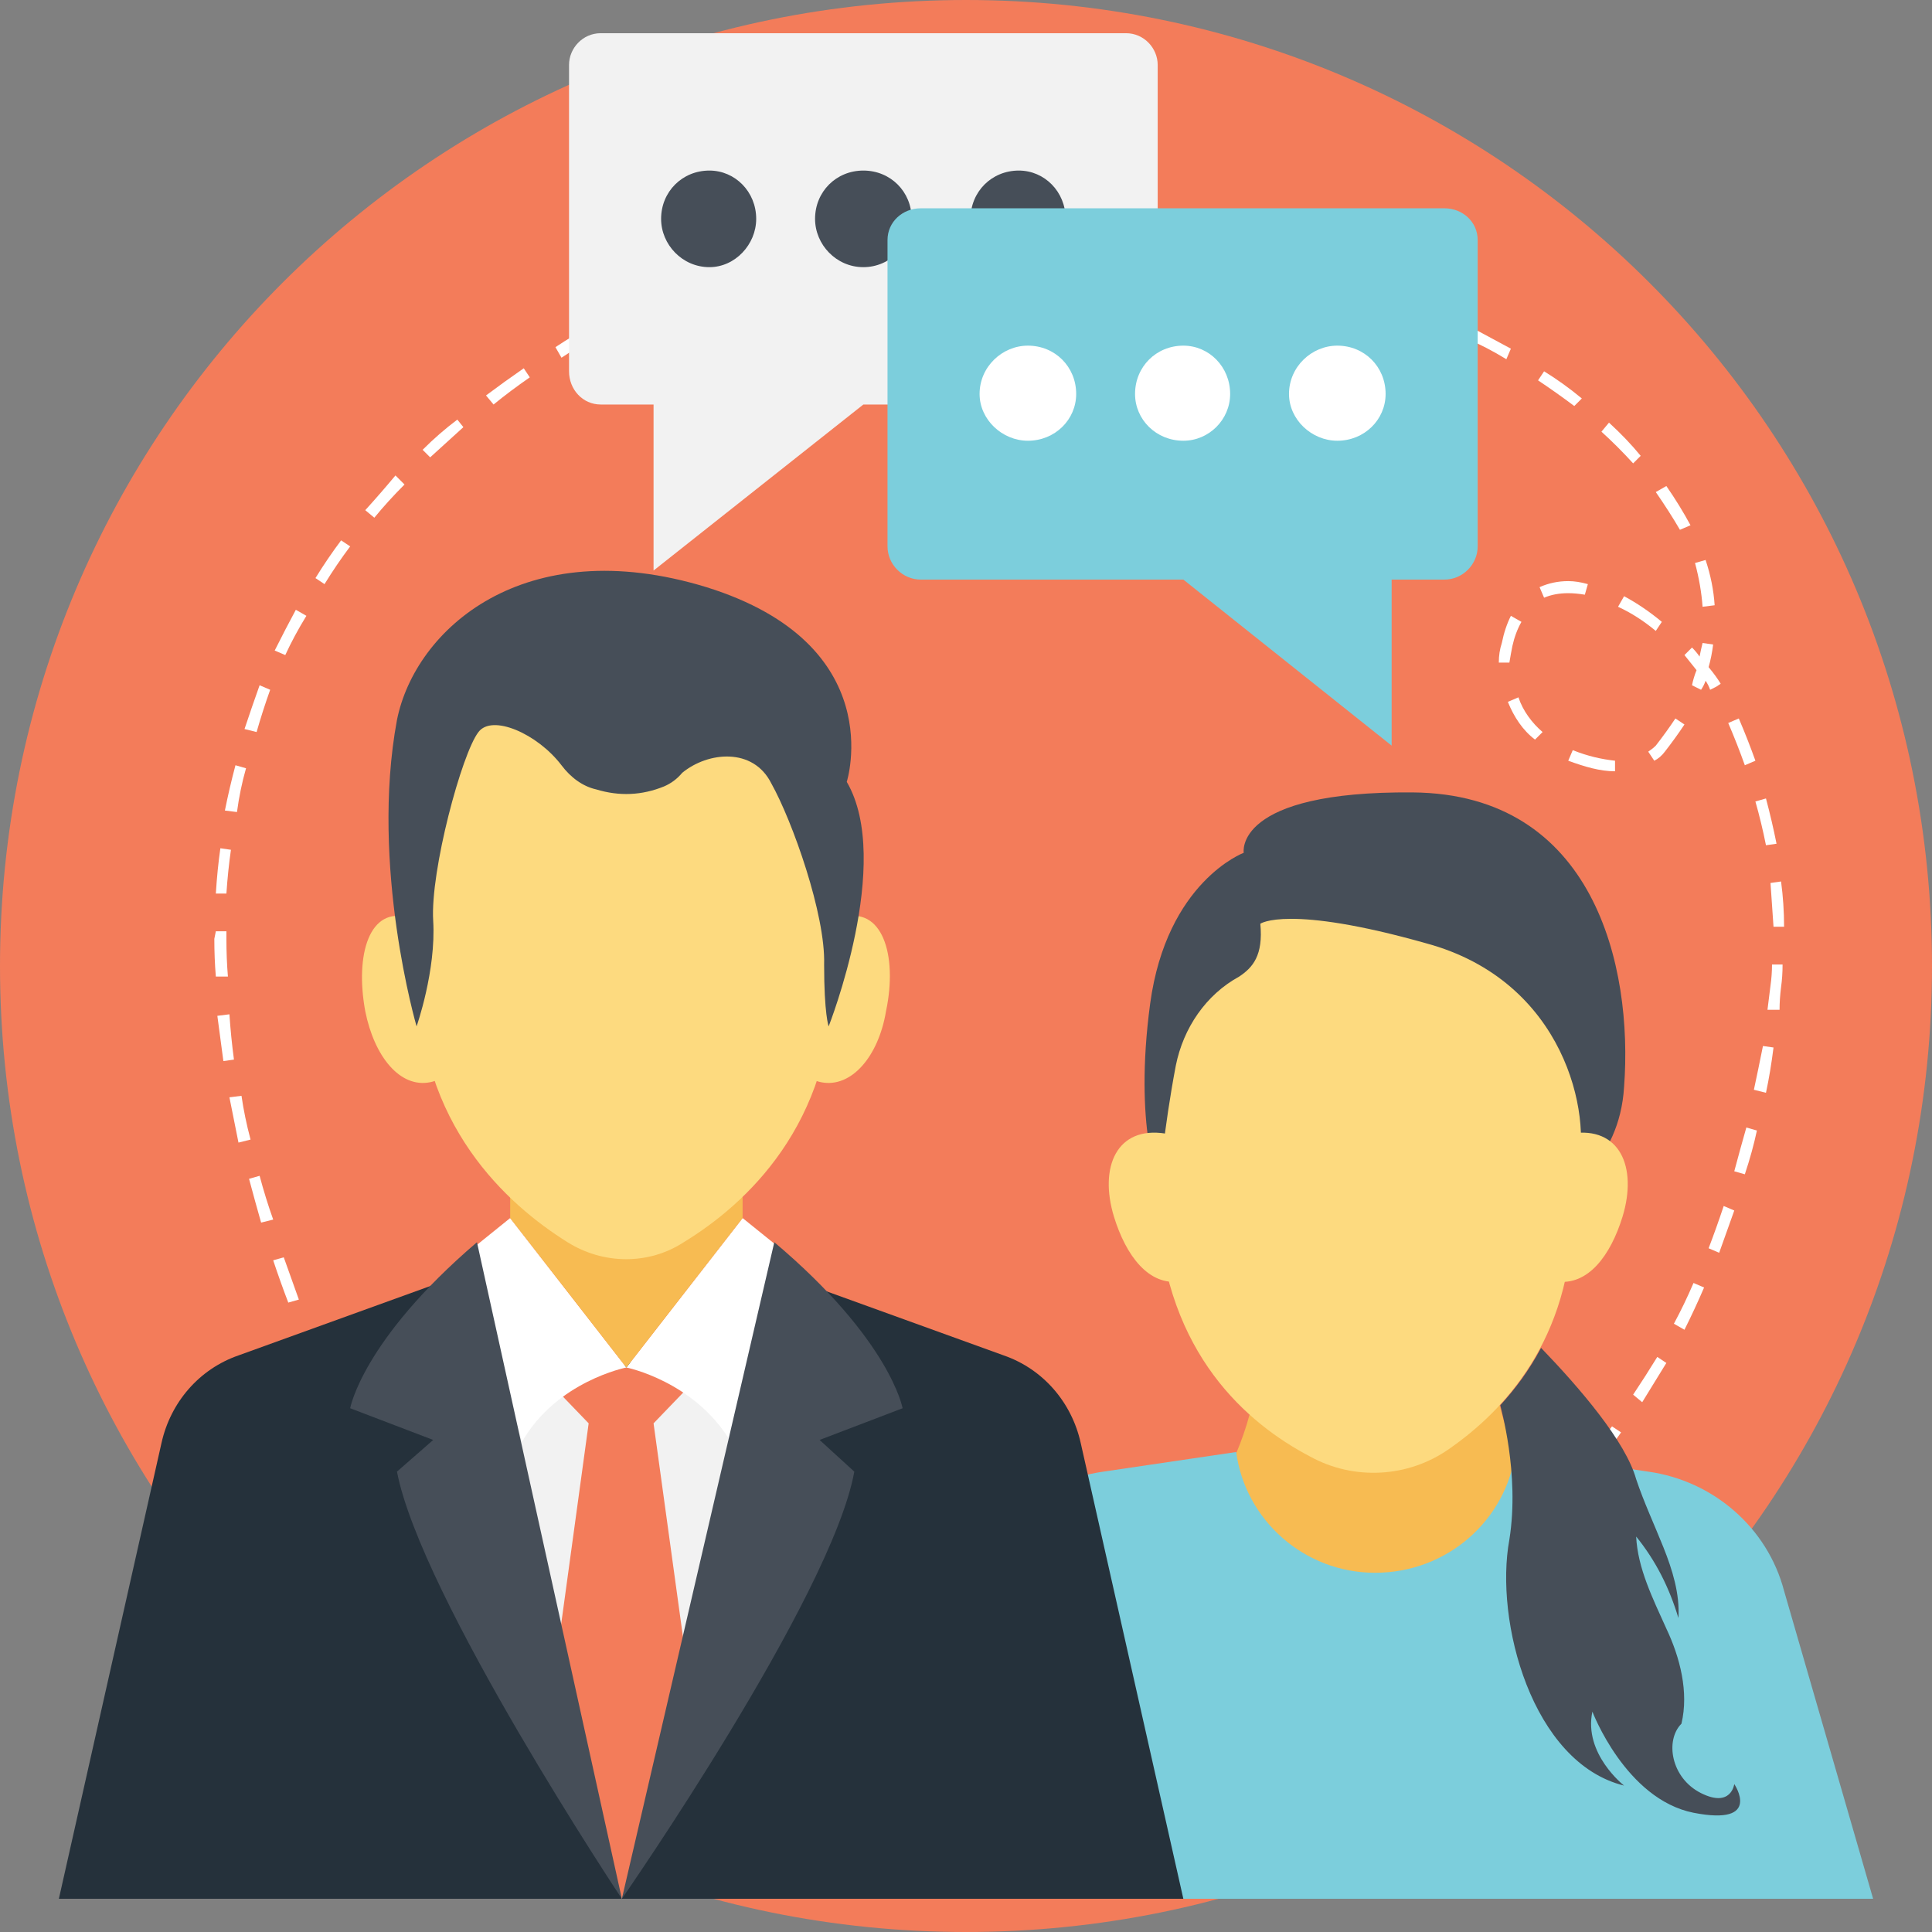 <svg version="1.2" xmlns="http://www.w3.org/2000/svg" viewBox="0 0 128 128" width="70" height="70">
	<rect x="0" y="0" width="128" height="128" fill="#808080" stroke="none"/>
	<title>Client Communication-svg</title>
	<style>
		.s0 { fill: #f37c5a } 
		.s1 { fill: #ffffff } 
		.s2 { fill: #f2f2f2 } 
		.s3 { fill: #464e58 } 
		.s4 { fill: #7ccedc } 
		.s5 { fill: #f7bb52 } 
		.s6 { fill: #fdda7f } 
		.s7 { fill: #25313b } 
	</style>
	<g>
		<g>
			<g>
				<g>
					<g>
						<g>
							<path class="s0" d="m64 128c-35.4 0-64-28.6-64-64 0-35.4 28.6-64 64-64 35.4 0 64 28.6 64 64 0 35.4-28.6 64-64 64z"/>
						</g>
					</g>
				</g>
			</g>
		</g>
		<g>
			<g>
				<g>
					<g>
						<path class="s1" d="m101.6 101.3l-0.4-0.6c0 0 0.8-0.7 2.1-2l0.6 0.5c-1.4 1.4-2.2 2.1-2.3 2.1zm4-4l-0.6-0.5q0.9-1.1 1.8-2.3l0.6 0.4q-0.9 1.3-1.8 2.4zm3.2-4.4l-0.6-0.5q0.8-1.2 1.6-2.5l0.6 0.4q-0.8 1.3-1.6 2.6zm2.8-4.8l-0.7-0.4q0.7-1.3 1.3-2.7l0.7 0.3q-0.6 1.4-1.3 2.8zm2.3-5.1l-0.7-0.3q0.5-1.3 1-2.8l0.7 0.3q-0.5 1.4-1 2.8zm1.7-5.2l-0.7-0.2q0.4-1.5 0.8-2.9l0.7 0.2q-0.3 1.4-0.8 2.9zm1.4-5.4l-0.8-0.2q0.3-1.4 0.6-2.9l0.7 0.1q-0.2 1.6-0.5 3zm0.9-5.5h-0.8q0.1-0.8 0.2-1.6 0.1-0.7 0.1-1.4h0.7q0 0.8-0.1 1.5-0.1 0.8-0.1 1.5zm-0.4-5.5q-0.1-1.5-0.2-2.9l0.7-0.1q0.2 1.5 0.2 3zm-0.5-5.4q-0.3-1.5-0.7-2.9l0.7-0.2q0.4 1.5 0.7 3zm-10-4.9c-1 0-2-0.3-3.1-0.7l0.3-0.7c1 0.4 1.9 0.6 2.8 0.7zm8.6-0.4q-0.5-1.4-1.1-2.8l0.7-0.3q0.6 1.4 1.1 2.8zm-6-0.3l-0.4-0.6q0.3-0.2 0.5-0.4 0.7-0.9 1.3-1.8l0.6 0.4q-0.6 0.9-1.3 1.8-0.3 0.4-0.7 0.6zm-7.9-1.4c-0.8-0.6-1.4-1.5-1.8-2.5l0.7-0.3c0.3 0.9 0.9 1.7 1.6 2.3zm11.6-3.3l0.4-0.2-0.4 0.2q-0.1-0.3-0.3-0.6-0.1 0.3-0.3 0.6l-0.6-0.3q0.1-0.5 0.3-1-0.4-0.5-0.8-1l0.5-0.5q0.3 0.3 0.5 0.6 0.1-0.5 0.2-0.9l0.7 0.1q-0.1 0.8-0.3 1.5 0.5 0.6 0.8 1.1l-0.3 0.2zm-13.3-1.8h-0.7q0-0.7 0.2-1.3 0.2-1 0.6-1.8l0.7 0.4q-0.4 0.7-0.6 1.6-0.1 0.5-0.2 1.1zm9.7-2.1q-1.2-1-2.5-1.6l0.4-0.7q1.3 0.7 2.5 1.7zm3.1-1.6q-0.1-1.4-0.5-2.9l0.7-0.2q0.5 1.5 0.6 3zm-10.5-0.6l-0.3-0.7q0.9-0.4 1.9-0.4 0.6 0 1.3 0.2l-0.2 0.7q-0.6-0.1-1.1-0.1 0 0 0 0-0.9 0-1.6 0.3zm9-4.5q-0.7-1.2-1.6-2.5l0.7-0.4q0.9 1.3 1.6 2.6zm-3.1-4.4q-1-1.1-2.1-2.1l0.5-0.6q1.2 1.1 2.1 2.2zm-3.9-3.8q-1.2-0.9-2.4-1.7l0.4-0.6q1.3 0.8 2.5 1.8zm-4.5-3.1q-1.3-0.8-2.7-1.4l0.4-0.7q1.3 0.7 2.6 1.4zm-4.8-2.4q-1.4-0.6-2.8-1.1l0.2-0.7q1.4 0.5 2.9 1.1zm-5.2-1.8q-1.5-0.4-2.9-0.6l0.1-0.7q1.5 0.2 3 0.6zm-7.5-0.7l-0.1-0.7q0.9-0.2 2-0.2h0.3v0.8h-0.3q-1 0-1.9 0.1z"/>
					</g>
				</g>
			</g>
			<g>
				<g>
					<g>
						<path class="s1" d="m26.3 101.2c0 0-0.6-0.9-1.6-2.6l0.7-0.4c0.9 1.7 1.5 2.6 1.5 2.6zm-2.7-4.8q-0.7-1.2-1.4-2.7l0.7-0.3q0.7 1.4 1.3 2.6zm-2.4-5q-0.6-1.3-1.2-2.7l0.7-0.3q0.6 1.4 1.2 2.7zm-2.1-5.1q-0.5-1.3-1-2.8l0.7-0.2q0.5 1.4 1 2.8zm-1.8-5.3q-0.4-1.4-0.8-2.9l0.7-0.2q0.4 1.5 0.9 2.9zm-1.5-5.3q-0.3-1.5-0.6-3l0.8-0.1q0.2 1.4 0.6 2.9zm-1-5.4q-0.2-1.5-0.4-3l0.8-0.1q0.1 1.5 0.3 3zm-0.5-5.6q-0.1-1.2-0.1-2.5l0.1-0.5h0.7v0.5q0 1.3 0.1 2.5zm0.7-5.5h-0.7q0.1-1.6 0.3-3l0.7 0.1q-0.2 1.4-0.3 2.9zm0.7-5.4l-0.8-0.1q0.3-1.5 0.7-3l0.7 0.2q-0.4 1.4-0.6 2.9zm1.3-5.3l-0.8-0.2q0.5-1.5 1-2.9l0.7 0.3q-0.5 1.4-0.9 2.8zm1.9-5.1l-0.7-0.3q0.7-1.4 1.4-2.7l0.7 0.4q-0.8 1.3-1.4 2.6zm2.6-4.7l-0.6-0.4q0.8-1.3 1.7-2.5l0.6 0.4q-0.9 1.2-1.7 2.5zm3.3-4.4l-0.6-0.5q1-1.1 2-2.3l0.6 0.6q-1.1 1.1-2 2.2zm3.7-4l-0.5-0.5q1.1-1.1 2.3-2l0.4 0.5q-1.1 1-2.2 2zm4.2-3.5l-0.5-0.6q1.2-0.9 2.5-1.8l0.4 0.6q-1.3 0.9-2.4 1.8zm4.5-3.1l-0.4-0.7q1.2-0.8 2.5-1.5l0.4 0.6q-1.3 0.8-2.5 1.6zm4.7-2.8l-0.4-0.6q1.4-0.7 2.7-1.4l0.4 0.7q-1.4 0.7-2.7 1.3z"/>
					</g>
				</g>
			</g>
		</g>
		<g>
			<g>
				<g>
					<g>
						<g>
							<path class="s2" d="m76.7 4.3v20.3c0 1.2-0.9 2.2-2.1 2.2h-17.4l-13.9 11v-11h-3.5c-1.2 0-2.1-1-2.1-2.2v-20.3c0-1.1 0.9-2.1 2.1-2.1h34.8c1.2 0 2.1 1 2.1 2.1z"/>
						</g>
					</g>
				</g>
				<g>
					<g>
						<g>
							<g>
								<path class="s3" d="m47 17.7c-1.8 0-3.2-1.5-3.2-3.2 0-1.8 1.4-3.2 3.2-3.2 1.7 0 3.1 1.4 3.1 3.2 0 1.7-1.4 3.2-3.1 3.2z"/>
							</g>
						</g>
					</g>
					<g>
						<g>
							<g>
								<path class="s3" d="m57.2 17.7c-1.8 0-3.2-1.5-3.2-3.2 0-1.8 1.4-3.2 3.2-3.2 1.8 0 3.2 1.4 3.2 3.2 0 1.7-1.4 3.2-3.2 3.2z"/>
							</g>
						</g>
					</g>
					<g>
						<g>
							<g>
								<path class="s3" d="m67.5 17.7c-1.8 0-3.2-1.5-3.2-3.2 0-1.8 1.4-3.2 3.2-3.2 1.7 0 3.1 1.4 3.1 3.2 0 1.7-1.4 3.2-3.1 3.2z"/>
							</g>
						</g>
					</g>
				</g>
			</g>
			<g>
				<g>
					<g>
						<g>
							<g>
								<path class="s4" d="m58.8 15.9v20.3c0 1.2 1 2.2 2.2 2.2h17.4l13.8 11v-11h3.5c1.2 0 2.2-1 2.2-2.2v-20.3c0-1.2-1-2.1-2.2-2.1h-34.7c-1.2 0-2.2 0.9-2.2 2.1z"/>
							</g>
						</g>
					</g>
					<g>
						<g>
							<g>
								<g>
									<path class="s1" d="m88.6 29.2c-1.7 0-3.2-1.4-3.2-3.1 0-1.8 1.5-3.2 3.2-3.2 1.8 0 3.2 1.4 3.2 3.2 0 1.7-1.4 3.1-3.2 3.1z"/>
								</g>
							</g>
						</g>
						<g>
							<g>
								<g>
									<path class="s1" d="m78.4 29.2c-1.8 0-3.2-1.4-3.2-3.1 0-1.8 1.4-3.2 3.2-3.2 1.7 0 3.1 1.4 3.1 3.2 0 1.7-1.4 3.1-3.1 3.1z"/>
								</g>
							</g>
						</g>
						<g>
							<g>
								<g>
									<path class="s1" d="m68.1 29.2c-1.7 0-3.2-1.4-3.2-3.1 0-1.8 1.5-3.2 3.2-3.2 1.8 0 3.2 1.4 3.2 3.2 0 1.7-1.4 3.1-3.2 3.1z"/>
								</g>
							</g>
						</g>
					</g>
				</g>
				<g>
					<g>
						<g>
							<g>
								<g>
									<g>
										<g>
											<path class="s5" d="m70.6 107.1c6.9-2.6 11.8-8.8 12.7-16h15.7c0.9 7.2 5.8 13.4 12.7 16v8h-41.1z"/>
										</g>
									</g>
								</g>
								<g>
									<g>
										<g>
											<path class="s6" d="m89.3 58.6c2.2-0.2 4.4 0.6 6.3 1.9 1.9-0.2 3.7 0.3 5.1 1.7 1.8 1.9 3.4 4.1 4.1 6.6 0.6 2.4 0.5 4.7 0.8 7.1 0.1 1.6-0.4 3.2-1.4 4.5-0.1 8.4-4.6 13.1-8.2 15.6-2.7 1.9-6.3 2.1-9.2 0.5-4.2-2.2-9.5-6.8-10.1-16.2-0.6-11.6 5-21.3 12.6-21.7z"/>
										</g>
									</g>
									<g>
										<g>
											<g>
												<path class="s3" d="m83.5 61.2c0 0 1.8-1.3 11 1.3 9.2 2.5 11 11.4 10 15l-1 1.6c0 0 3.8-2 4.1-7.1 0.6-8-2-19.4-14-19.5-11.9-0.1-11.2 4-11.2 4 0 0-5.1 1.9-6.2 10-1.1 8.2 0.6 12 0.6 12 0 0 0.3-3.7 1.1-7.9 0.5-2.5 2-4.7 4.2-5.9 0.9-0.6 1.6-1.4 1.4-3.5z"/>
											</g>
										</g>
									</g>
									<g>
										<g>
											<g>
												<path class="s6" d="m99.8 79.4c-0.3 2.7 1.2 5.2 3.3 5.5 2.1 0.3 3.6-1.7 4.4-4.3 1-3.3-0.2-6-3.4-5.5-2.1 0.3-4.1 1.6-4.3 4.3z"/>
											</g>
										</g>
									</g>
									<g>
										<g>
											<g>
												<path class="s6" d="m81.6 79.4c0.2 2.7-1.3 5.2-3.4 5.5-2.1 0.3-3.6-1.7-4.4-4.3-1-3.3 0.2-6 3.4-5.5 2.1 0.3 4.1 1.6 4.4 4.3z"/>
											</g>
										</g>
									</g>
								</g>
								<g>
									<g>
										<g>
											<path class="s4" d="m58.2 125.8h65.9l-5.9-20.4c-1.1-4.2-4.7-7.3-9-7.9l-8.8-1.3c-0.6 4.5-4.5 8-9.3 8-4.7 0-8.6-3.5-9.2-8l-8.8 1.3c-4.3 0.6-7.9 3.7-9.1 7.9z"/>
										</g>
									</g>
								</g>
							</g>
							<g>
								<g>
									<g>
										<path class="s3" d="m100 102c-1 5.4 1.5 14.8 7.6 16.3 0 0-2.7-2.1-2.1-4.9 0 0 2.2 5.8 6.7 6.7 4.6 0.9 2.7-1.9 2.7-1.9 0 0-0.2 1.6-2.2 0.6-2-1-2.4-3.5-1.3-4.6 0.5-2.1-0.1-4.4-1-6.3-0.9-2-1.9-4-2-6.1 1.3 1.6 2.2 3.4 2.8 5.4 0.1-1.6-0.4-3.2-1-4.7-0.6-1.5-1.3-3-1.8-4.5-0.7-2.5-3.7-6-6.3-8.7-0.8 1.5-1.7 2.7-2.7 3.8q0 0 0 0c0 0.1 1.3 4.5 0.6 8.9z"/>
									</g>
								</g>
							</g>
						</g>
					</g>
					<g>
						<g>
							<g>
								<g>
									<g>
										<path class="s7" d="m78.4 125.8h-74.5l6.8-30.2c0.6-2.7 2.5-4.9 5.1-5.8l14.1-5.1 11.2 5.9 11.3-5.9 14.1 5.1c2.6 0.9 4.5 3.1 5.1 5.8z"/>
									</g>
								</g>
							</g>
						</g>
						<g>
							<g>
								<g>
									<g>
										<g>
											<path class="s2" d="m41.5 90.6h10.1l-10.4 35.2-10.6-34.1z"/>
										</g>
									</g>
								</g>
								<g>
									<g>
										<path class="s0" d="m41.2 125.8l4.4-14.8-2.3-16.7 2.6-2.7-1-1h-3.4l-4.6 0.4-0.5 0.6 2.6 2.7-2.3 16.8z"/>
									</g>
								</g>
								<g>
									<g>
										<g>
											<g>
												<path class="s1" d="m49.2 80.7l-7.7 9.9c0 0 4.5 0.9 6.9 4.9l3.9-12.3z"/>
											</g>
										</g>
									</g>
								</g>
								<g>
									<g>
										<g>
											<path class="s1" d="m33.8 80.7l7.7 9.9c0 0-4.6 0.9-6.9 4.9l-3.9-12.3z"/>
										</g>
									</g>
								</g>
							</g>
							<g>
								<g>
									<g>
										<path class="s5" d="m33.8 71.9v8.8l7.7 9.9 7.7-9.9v-8.8z"/>
									</g>
								</g>
							</g>
							<g>
								<g>
									<g>
										<g>
											<path class="s3" d="m31.6 82.3l9.6 43.5c0 0-13.3-20-14.9-28.3l2.4-2.1-5.5-2.1c0 0 0.8-4.5 8.4-11z"/>
										</g>
									</g>
									<g>
										<g>
											<path class="s3" d="m54.3 95.4l2.3 2.1c-1.5 8.3-15.4 28.3-15.4 28.3l10.1-43.5c7.7 6.5 8.5 11 8.5 11z"/>
										</g>
									</g>
								</g>
							</g>
						</g>
						<g>
							<g>
								<g>
									<g>
										<g>
											<path class="s6" d="m55.2 64.8c0 9.7-5.8 15-9.9 17.5-2.3 1.5-5.3 1.5-7.7 0-4-2.5-9.9-7.8-9.9-17.5q0-2.5 0.5-4.8c0-24.6 26.6-24.6 26.6 0q0.4 2.3 0.4 4.8z"/>
										</g>
									</g>
								</g>
								<g>
									<g>
										<g>
											<g>
												<path class="s6" d="m58.7 67c-0.5 3-2.3 5.1-4.3 4.7-2-0.4-3.3-3.2-2.9-6.2 0.4-3 2.4-4 4.3-4.7 2.6-0.8 3.7 2.4 2.9 6.2z"/>
											</g>
										</g>
									</g>
									<g>
										<g>
											<g>
												<path class="s6" d="m24.2 67c0.6 3 2.3 5.1 4.3 4.7 2-0.4 3.3-3.2 2.9-6.2-0.4-3-2.3-4-4.3-4.7-2.6-0.8-3.6 2.4-2.9 6.2z"/>
											</g>
										</g>
									</g>
								</g>
							</g>
							<g>
								<g>
									<g>
										<path class="s3" d="m39.5 52.3c-0.9-0.2-1.7-0.8-2.3-1.6-1.6-2.1-4.6-3.4-5.5-2.2-1.1 1.4-3.2 9.2-3 12.5 0.2 3.3-1.1 7-1.1 7 0 0-3.1-10.6-1.3-20.3 1.2-6 8.4-12.5 20.5-8.8 12.2 3.8 9.3 12.9 9.3 12.9 3.1 5.3-1.2 16.2-1.2 16.2 0 0-0.3-0.8-0.3-4.1 0.1-3.3-2.1-9.5-3.5-12-1.2-2.4-4.2-2.1-5.9-0.7q-0.5 0.6-1.2 0.9-2.2 0.9-4.5 0.2z"/>
									</g>
								</g>
							</g>
						</g>
					</g>
				</g>
			</g>
		</g>
	</g>
</svg>